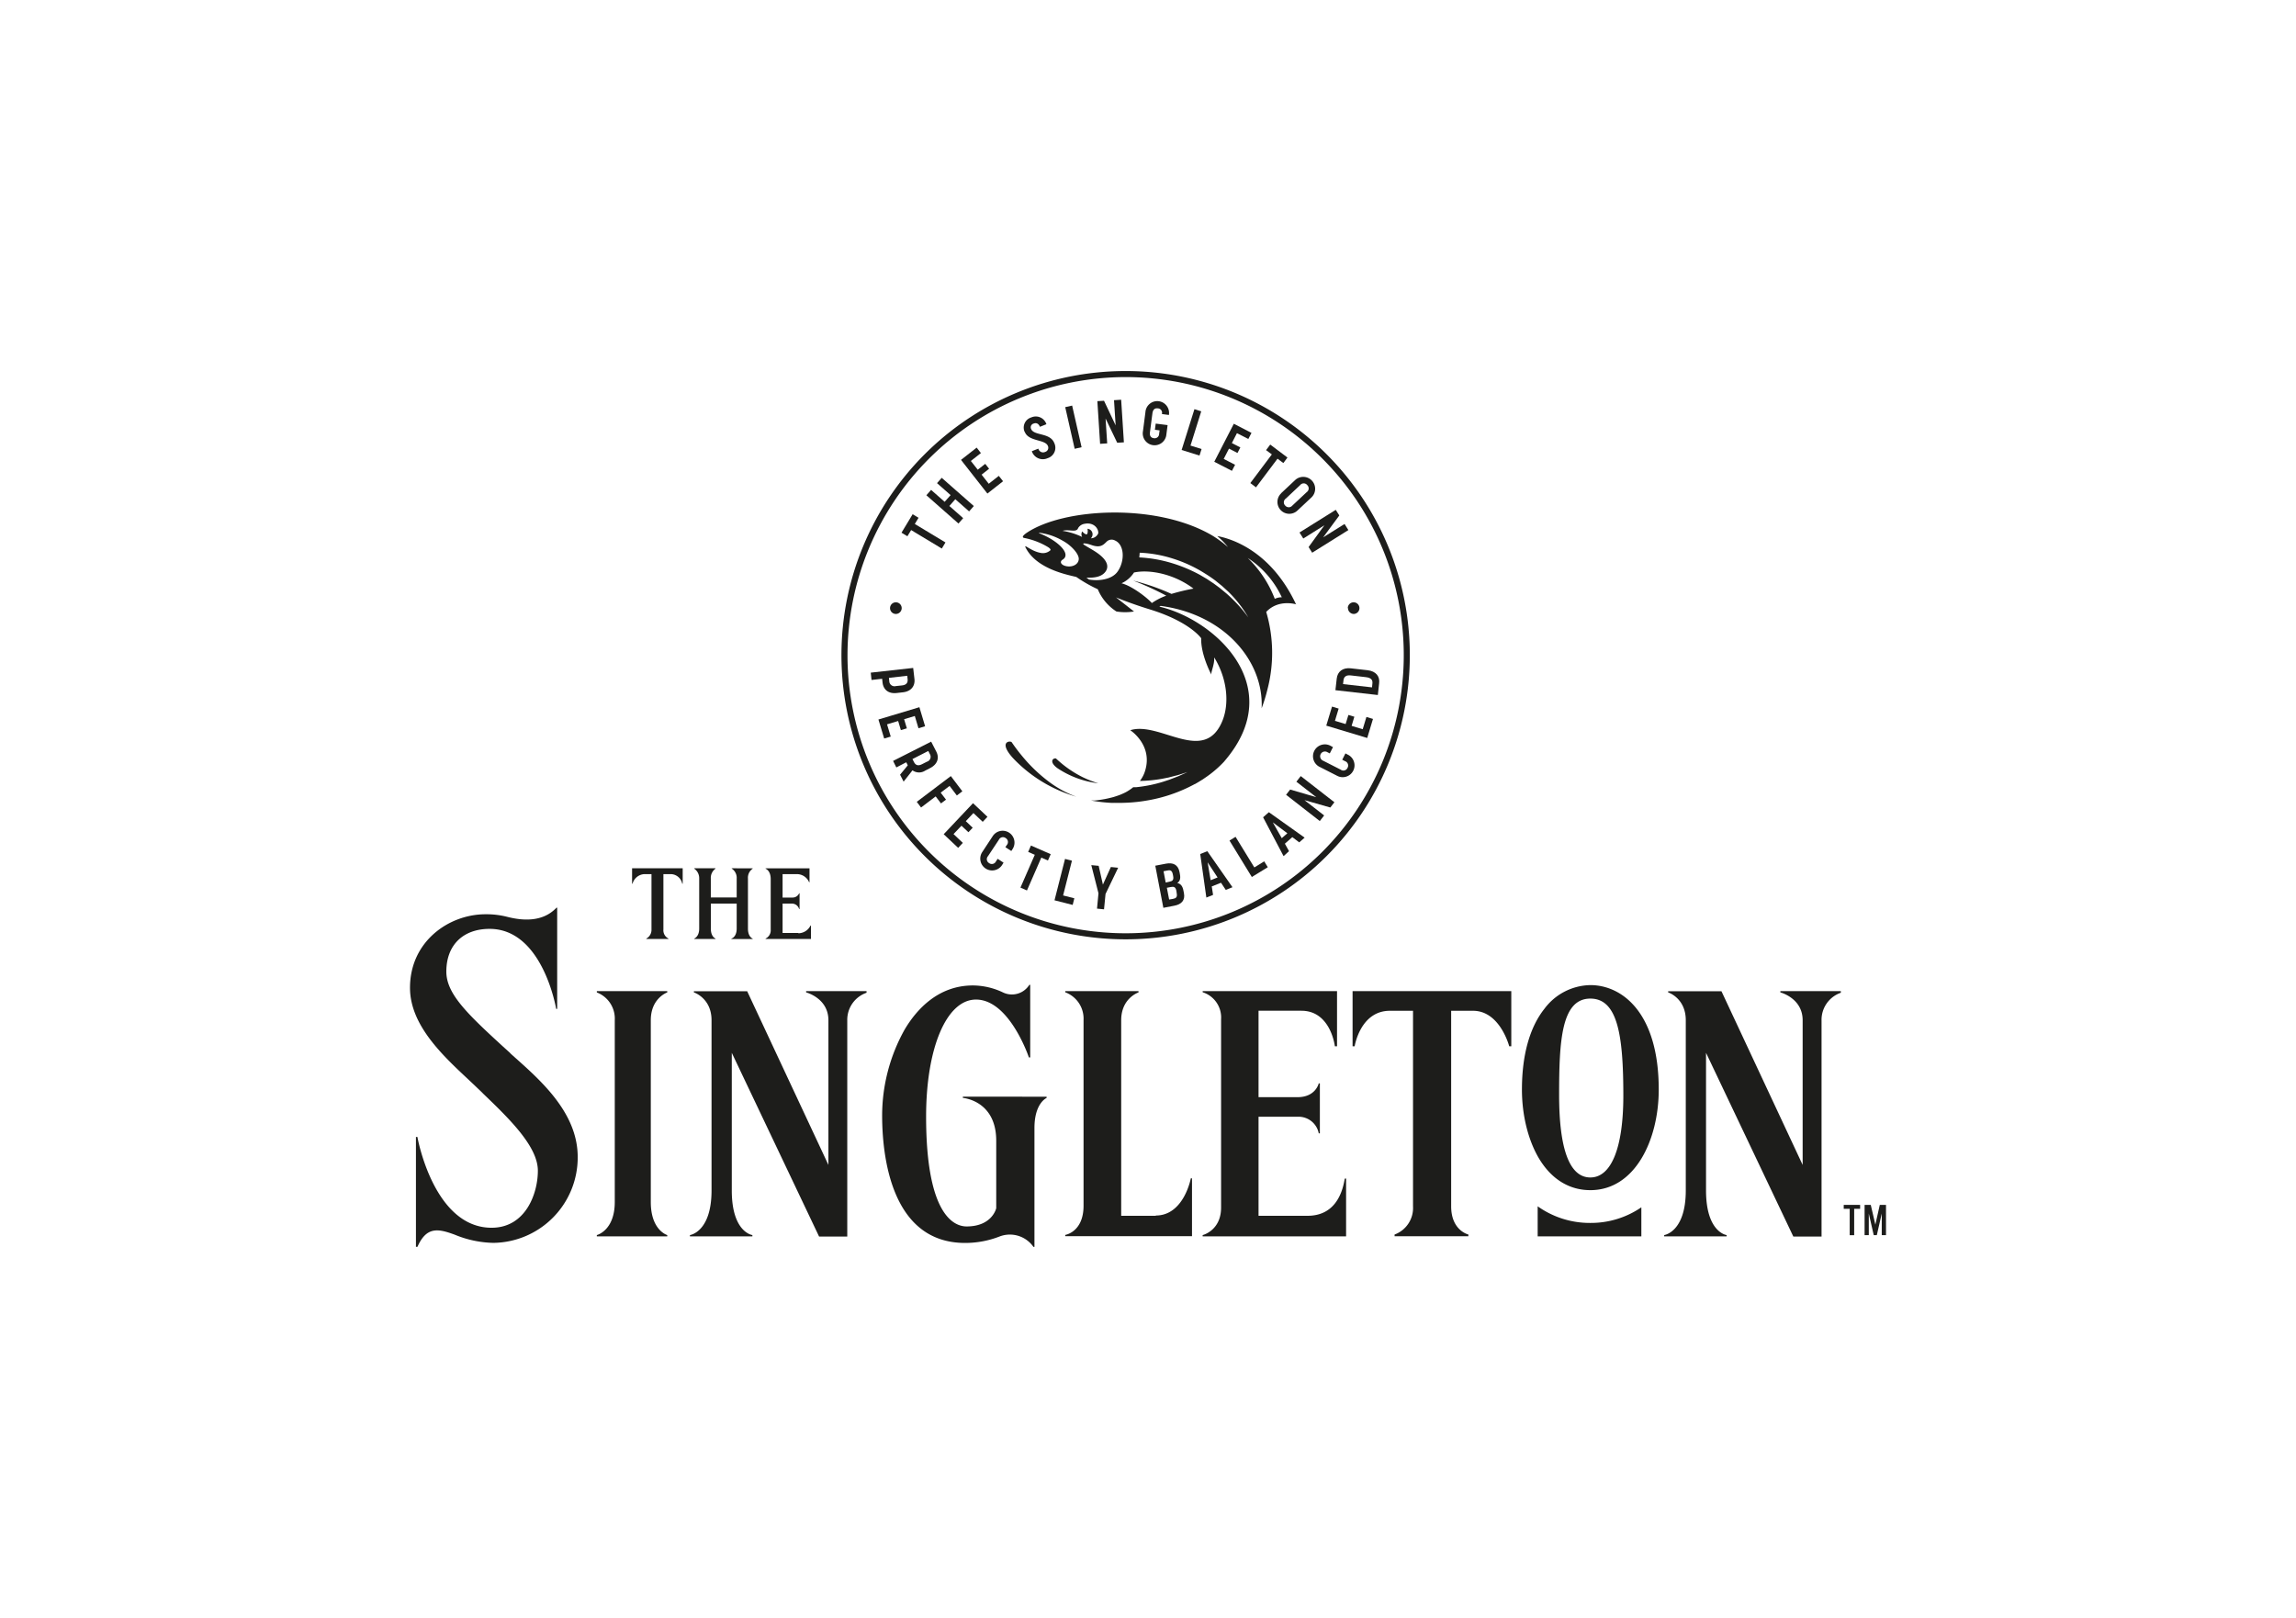 <svg id="Vrstva_1" data-name="Vrstva 1" xmlns="http://www.w3.org/2000/svg" viewBox="0 0 595.28 419.53"><defs><style>.cls-1{fill:#1d1d1b;}</style></defs><title>loga</title><polygon class="cls-1" points="478.02 313.45 479.57 313.45 479.57 320.29 480.73 320.29 480.73 313.45 482.27 313.45 482.27 312.43 478.02 312.43 478.02 313.45"/><polygon class="cls-1" points="487.37 312.43 486.22 317.56 485.03 312.43 483.43 312.43 483.43 320.28 484.52 320.28 484.52 314.67 485.8 320.28 486.6 320.28 487.88 314.67 487.88 320.28 488.98 320.28 488.98 312.43 487.37 312.43"/><path class="cls-1" d="M163.88,229.14H164a3.36,3.36,0,0,1,3.09-2.48h1.82s0,12.51,0,14.31a2.58,2.58,0,0,1-1.33,2.4v.1h5.73v-.1A2.39,2.39,0,0,1,172,241V226.66h1.88a3.08,3.08,0,0,1,3,2.48H177v-4H163.88Z"/><path class="cls-1" d="M207,241.92H202.9v-7.61h2.58a1.93,1.93,0,0,1,1.7,1.39h.12v-4.06h-.11a1.83,1.83,0,0,1-1.71,1.1H202.9v-6.08h3.71a3.45,3.45,0,0,1,3.17,2.11h.1v-3.61H198.5v.11s1.32.43,1.32,2.67v13.12a2.36,2.36,0,0,1-1.32,2.31v.1h11.76V240h-.12a3.55,3.55,0,0,1-3.15,2"/><path class="cls-1" d="M209,257.33s5.78,1.48,5.78,7.22v37.52l-20.93-44.76-.12-.27H179.9l0,.29s4.58,1.46,4.58,7.22v44.14c0,10.82-5.6,11.57-5.6,11.57v.33h16.19v-.33s-5.34-.67-5.34-11.58V273l22.57,47.51.06.13h7.31v-56a7.43,7.43,0,0,1,5-7.22V257H209Z"/><path class="cls-1" d="M461.59,257.33s5.78,1.48,5.78,7.22v37.52l-20.92-44.76-.13-.27H432.5l0,.29s4.57,1.46,4.57,7.22v44.14c0,10.82-5.6,11.57-5.6,11.57v.33h16.19v-.33s-5.34-.67-5.34-11.58V273l22.57,47.51.06.13h7.32v-56a7.43,7.43,0,0,1,5-7.22V257H461.59Z"/><path class="cls-1" d="M299.69,315.26h-9V264.55c0-5.74,4.49-7.21,4.49-7.21V257h-19v.3a7.29,7.29,0,0,1,4.75,7.21v48.14c0,6.84-4.75,7.57-4.75,7.57v.33h32.87v-15h-.31s-1.77,9.64-9.09,9.64"/><path class="cls-1" d="M249.64,284.37l0,.32s8.65.64,8.65,11.1v17.49c0,.05-1.05,4.74-7.68,4.74-3.16,0-10.5-2.77-10.5-28.49,0-17.86,5.32-30.34,12.93-30.34,8.71,0,13.72,15,13.72,15h.34V255.36h-.22a5.33,5.33,0,0,1-6.8,2,18.37,18.37,0,0,0-7.83-1.83c-9,0-14.62,6.22-17.7,11.43a45.74,45.74,0,0,0-5.84,22.29c0,9.94,2.1,33.05,21.51,33.05a24.57,24.57,0,0,0,8.93-1.67,7.45,7.45,0,0,1,8.79,2.69h.26s0-21.51,0-30.83c0-6.47,3.15-7.79,3.15-7.79v-.32Z"/><path class="cls-1" d="M132.28,273.06l-1.9-1.72c-9.36-8.57-14.66-13.7-14.66-19.4,0-6.84,4.3-11.08,11.22-11.08,13.75,0,17.22,20.55,17.26,20.75h.26V235.37h-.18c-3.6,3.81-8.82,3.4-12.93,2.33a21.77,21.77,0,0,0-5.45-.63c-9.63,0-19.6,7.13-19.6,19.06,0,9.59,8.29,17.39,15,23.66.87.82,1.71,1.61,2.5,2.37.48.46,1,.93,1.45,1.41,6.66,6.4,14.2,13.65,14.2,20,0,5.94-3.18,14.79-12,14.79-15,0-19.2-23.31-19.23-23.55h-.38v28.5h.39c2.38-5.41,5.48-4.69,9.7-3.14a27.57,27.57,0,0,0,10,2.11A22.14,22.14,0,0,0,149.78,300c0-12-10.53-20.62-17.5-26.89"/><path class="cls-1" d="M154.74,257.34a7.27,7.27,0,0,1,4.65,7.21v47.14c0,7.42-4.65,8.57-4.65,8.57v.33H173v-.33s-4.27-1.22-4.27-8.57V264.55c0-5.74,4.27-7.21,4.27-7.21V257H154.74Z"/><path class="cls-1" d="M420.88,284.12c0,13.47-3.11,21.2-8.55,21.2s-8.1-7.42-8.1-21.44.59-24.94,8.1-24.94c7.12,0,8.55,9.64,8.55,25.18m-8.55-28.68a15.19,15.19,0,0,0-11.94,6.18c-3.8,4.8-5.8,12-5.8,20.91,0,6.58,1.58,13,4.33,17.71,3.23,5.47,7.87,8.37,13.41,8.37,11.64,0,17.73-13.12,17.73-26.08,0-20-9.55-27.09-17.73-27.09"/><path class="cls-1" d="M412.34,317.11a23.3,23.3,0,0,1-13.67-4.31v7.79h26.88v-7.53a23.11,23.11,0,0,1-13.21,4.05"/><path class="cls-1" d="M350.68,271.3h.54s1.44-9.2,9.13-9.2l6,0c0,3.37,0,44.76,0,50.69a7.34,7.34,0,0,1-4.78,7.33v.44H380.7v-.45s-4.46-1-4.46-7.32V262.1h5.67c7,0,9.38,9.2,9.38,9.2h.54V257H350.68Z"/><path class="cls-1" d="M348.65,305.63c-.75,4.68-3.12,9.63-9.66,9.63H326.3V289.58h10.1a5.32,5.32,0,0,1,5.51,4.29h.29V280.92h-.29s-.79,3.58-5.49,3.58H326.3V262.09h11.11c7.62,0,8.68,9.21,8.68,9.21h.56V257H311.81v.29a6.86,6.86,0,0,1,4.78,7v48.82c0,6-4.78,7.15-4.78,7.15v.33H349v-15Z"/><path class="cls-1" d="M291.84,96.21a73.68,73.68,0,1,0,73.68,73.68,73.67,73.67,0,0,0-73.68-73.68m0,1.57a72.11,72.11,0,1,1-72.11,72.11,72.19,72.19,0,0,1,72.11-72.11"/><path class="cls-1" d="M192.14,225.16h3v.09a2.84,2.84,0,0,0-1.22,2.57v13c0,2.13,1.22,2.57,1.22,2.57v.1h-5.51v-.1S191,243,191,240.8v-6.49H184.3v6.49c0,2.15,1.21,2.57,1.21,2.57v.1H180v-.1s1.28-.47,1.28-2.57v-13a3,3,0,0,0-1.28-2.55v-.11h5.5v.11a2.94,2.94,0,0,0-1.21,2.55v4.92H191v-4.92a2.85,2.85,0,0,0-1.28-2.57v-.09Z"/><polygon class="cls-1" points="238.15 134.26 237.18 135.87 245.13 140.66 244.18 142.24 236.23 137.45 235.26 139.05 233.73 138.13 236.62 133.34 238.15 134.26"/><polygon class="cls-1" points="249.72 134.36 248.5 135.75 240.18 128.42 241.4 127.03 244.92 130.12 246.46 128.38 242.94 125.28 244.16 123.9 252.48 131.22 251.26 132.61 247.68 129.45 246.14 131.2 249.72 134.36"/><polygon class="cls-1" points="254.32 117.48 251.71 119.53 253.5 121.8 255.44 120.28 256.44 121.55 254.5 123.08 256.35 125.44 258.96 123.39 260.06 124.79 256 127.98 249.16 119.25 253.22 116.07 254.32 117.48"/><path class="cls-1" d="M265.66,112a2.75,2.75,0,0,1,1.72-3.76A2.89,2.89,0,0,1,271.3,110l-1.68.67c-.36-.9-1-1.09-1.62-.84a1,1,0,0,0-.67,1.4c.73,1.82,4.91.9,6,3.63a2.82,2.82,0,0,1-1.7,3.94,3,3,0,0,1-4.11-1.8l1.69-.67a1.26,1.26,0,0,0,1.78.85,1.12,1.12,0,0,0,.7-1.53c-.7-1.79-5-1.09-6-3.66"/><rect class="cls-1" x="277.38" y="105.23" width="1.84" height="11.07" transform="translate(-17.6 64.26) rotate(-12.77)"/><polygon class="cls-1" points="291.39 114.7 289.66 114.81 286.64 108.52 287.06 114.97 285.22 115.09 284.51 104.02 286.24 103.92 289.25 110.3 288.83 103.77 290.68 103.65 291.39 114.7"/><path class="cls-1" d="M302.72,110.23l-.31,2.39a3.07,3.07,0,1,1-6.08-.79l.64-4.94a3.07,3.07,0,1,1,6.09.71l-1.82-.24a1.14,1.14,0,0,0-1.05-1.47c-.72-.09-1.26.21-1.41,1.32l-.64,4.92c-.12,1,.36,1.41,1,1.49a1.16,1.16,0,0,0,1.39-1.18l.12-.84-1.22-.16.21-1.6Z"/><polygon class="cls-1" points="310.99 118.13 306.36 116.68 309.68 106.1 311.44 106.66 308.66 115.54 311.53 116.43 310.99 118.13"/><polygon class="cls-1" points="323.65 113.83 320.7 112.32 319.38 114.89 321.58 116.02 320.84 117.46 318.64 116.33 317.27 119 320.22 120.52 319.4 122.09 314.82 119.74 319.89 109.88 324.47 112.25 323.65 113.83"/><polygon class="cls-1" points="332.73 120.07 331.22 118.94 325.64 126.37 324.17 125.26 329.75 117.83 328.25 116.72 329.33 115.28 333.8 118.64 332.73 120.07"/><path class="cls-1" d="M337.1,125.78l-3.72,3.5a1.17,1.17,0,0,0-.16,1.82,1.2,1.2,0,0,0,1.84,0l3.73-3.49a1.17,1.17,0,0,0,.13-1.83,1.16,1.16,0,0,0-1.82,0m-4.94,2.11,3.62-3.4A3.08,3.08,0,1,1,340,129l-3.63,3.4a3.07,3.07,0,1,1-4.2-4.48"/><polygon class="cls-1" points="340.2 143.32 339.28 141.85 343.37 136.21 337.9 139.64 336.92 138.08 346.32 132.2 347.24 133.66 343.05 139.34 348.6 135.87 349.59 137.45 340.2 143.32"/><path class="cls-1" d="M235.22,175.23l-4.75.54.09.84a1.36,1.36,0,0,0,1.73,1.29l1.59-.17c1.32-.15,1.52-.92,1.43-1.65Zm-9.46-.81,11-1.22.33,2.88c.19,1.8-.85,3.2-3,3.44l-1.62.18c-2.16.24-3.44-.9-3.65-2.69l-.11-1-2.75.31Z"/><polygon class="cls-1" points="238.13 188.84 237.18 185.66 234.41 186.49 235.12 188.86 233.57 189.32 232.86 186.96 229.98 187.82 230.94 191 229.24 191.5 227.75 186.57 238.37 183.38 239.85 188.32 238.13 188.84"/><path class="cls-1" d="M240.68,194.73l-4.11,2.1.39.76c.35.69.93,1.17,2.11.56l1.26-.64a1.33,1.33,0,0,0,.74-2Zm-9.13,2.58,9.87-5,1.34,2.6c.82,1.62.32,3.27-1.61,4.26l-1.3.67a2.9,2.9,0,0,1-3.27-.09l-2.3,2.93-.92-1.8,2-2.43-.4-.79L232.39,199Z"/><polygon class="cls-1" points="248.08 206.27 246.2 203.79 243.89 205.54 245.27 207.35 243.97 208.33 242.59 206.51 238.8 209.39 237.69 207.92 246.52 201.24 249.51 205.19 248.08 206.27"/><polygon class="cls-1" points="254.79 213.1 252.38 210.83 250.4 212.93 252.19 214.63 251.08 215.8 249.28 214.11 247.22 216.28 249.63 218.56 248.42 219.85 244.67 216.32 252.27 208.27 256.02 211.8 254.79 213.1"/><path class="cls-1" d="M259.79,224.33a3.07,3.07,0,1,1-5.13-3.38l2.73-4.15a3.07,3.07,0,1,1,5.13,3.38l-.32.49-1.54-1,.37-.54a1.19,1.19,0,0,0-.3-1.82,1.17,1.17,0,0,0-1.76.45L256.16,222a1.16,1.16,0,0,0,.28,1.8,1.18,1.18,0,0,0,1.78-.44l.44-.67,1.53,1Z"/><polygon class="cls-1" points="271.7 223.13 269.98 222.38 266.26 230.9 264.57 230.16 268.29 221.65 266.57 220.9 267.29 219.25 272.42 221.49 271.7 223.13"/><polygon class="cls-1" points="278.11 234.65 273.4 233.45 276.13 222.72 277.92 223.18 275.63 232.19 278.54 232.93 278.11 234.65"/><polygon class="cls-1" points="284.8 231.63 282.94 224.33 284.85 224.51 285.95 229.38 288.01 224.82 289.9 225.01 286.63 231.81 286.24 235.79 284.42 235.61 284.8 231.63"/><path class="cls-1" d="M304.08,233.09c.82-.15,1.21-.44,1-1.5L305,231c-.18-1-.67-1.15-1.42-1l-1.05.2.59,3.05Zm-.82-4.48c.67-.13,1.11-.39.9-1.45l-.08-.42c-.21-1.11-.74-1.18-1.51-1l-.9.18.56,2.93Zm-3.73-4.13,2.77-.53c1.77-.34,3.14.21,3.52,2.19l.09.51c.23,1.19,0,1.88-.69,2.31.81.18,1.37.68,1.61,2l.13.64c.37,1.92-.71,2.91-2.48,3.25l-2.86.55Z"/><path class="cls-1" d="M313.88,228.24l1.8-.71-2.58-3.93Zm2.69.66-2.4.95.34,2.2-1.74.69-1.59-11.29,1.84-.73,6.52,9.34-1.74.69Z"/><polygon class="cls-1" points="328.7 224.87 324.56 227.41 318.77 217.96 320.34 216.99 325.21 224.93 327.77 223.35 328.7 224.87"/><path class="cls-1" d="M332.32,217.34l1.45-1.27L330,213.24Zm2.74-.27-1.93,1.7,1.07,1.94L332.79,222l-5.31-10.08,1.5-1.31,9.27,6.59-1.4,1.23Z"/><polygon class="cls-1" points="345.97 208.03 344.91 209.39 338.21 207.48 343.31 211.45 342.18 212.9 333.44 206.09 334.5 204.73 341.27 206.71 336.11 202.7 337.24 201.24 345.97 208.03"/><path class="cls-1" d="M349.51,195.72a3.07,3.07,0,1,1-2.79,5.47l-4.43-2.26a3.08,3.08,0,1,1,2.8-5.47l.51.27-.83,1.63-.59-.3a1.24,1.24,0,1,0-1.12,2.2l4.55,2.32a1.17,1.17,0,0,0,1.76-.47,1.19,1.19,0,0,0-.64-1.73L348,197l.83-1.64Z"/><polygon class="cls-1" points="347.07 183.74 346.11 186.92 348.88 187.75 349.6 185.39 351.14 185.85 350.43 188.22 353.31 189.09 354.27 185.91 355.97 186.42 354.48 191.36 343.86 188.16 345.35 183.22 347.07 183.74"/><path class="cls-1" d="M348.32,176.44l-.11.95,7.51.85.1-1c.09-.79-.16-1.49-1.75-1.66l-3.85-.44c-1.09-.12-1.78.23-1.9,1.26m2-3.09,4.24.48c2.22.25,3.25,1.63,3,3.43l-.33,3-11-1.25.34-3c.2-1.8,1.5-2.92,3.73-2.67"/><path class="cls-1" d="M233.78,157.68a1.51,1.51,0,1,0-1.51,1.52,1.52,1.52,0,0,0,1.51-1.52"/><path class="cls-1" d="M349.44,157.68A1.51,1.51,0,1,1,351,159.2a1.53,1.53,0,0,1-1.51-1.52"/><path class="cls-1" d="M284.71,203.09a27.29,27.29,0,0,1-4.07-1.6,28.17,28.17,0,0,1-6.06-4.09c-.28-.24-.55-.49-.82-.74h-.1c-.81-.05-1.6,1,.5,2.53a24.12,24.12,0,0,0,10.55,3.91"/><path class="cls-1" d="M264.73,195.71c-.88-1.06-1.7-2.18-2.48-3.32l-.2-.06c-.71-.2-2.86.38.52,4.18a36.56,36.56,0,0,0,16.5,10.08,27.82,27.82,0,0,1-6.79-3.64,40.42,40.42,0,0,1-7.55-7.24"/><path class="cls-1" d="M330.51,155.28a29.44,29.44,0,0,0-7-10.59,24.43,24.43,0,0,1,8.82,10.19,3.9,3.9,0,0,0-1.8.4m-12.57-1.4-1.61-1.33c-.55-.43-1.12-.83-1.68-1.25l-1.74-1.16c-.6-.36-1.21-.7-1.8-1.06a39.08,39.08,0,0,0-7.69-3.18,35.13,35.13,0,0,0-8.06-1.36c.05-.38.08-.79.1-1.22a32.38,32.38,0,0,1,8.3,1.43,35.46,35.46,0,0,1,7.84,3.47c.61.38,1.22.75,1.81,1.14s1.18.81,1.75,1.24l1.66,1.35,1.58,1.44a31.24,31.24,0,0,1,5.22,6.69,37.58,37.58,0,0,0-5.68-6.2m-14.23.12a57.82,57.82,0,0,0-9.93-3.45,75.92,75.92,0,0,1,8.58,3.91,16.17,16.17,0,0,0-3.74,1.91c-1.09-1.26-5.09-4.43-7.87-5.12a7.58,7.58,0,0,0,3.24-2.8c4.42-.91,10.75.61,15.42,4.18a52.09,52.09,0,0,0-5.7,1.37m-21.31-3.68c-.34-.22-.75-.54-.75-.54,1.85.09,3.57-.14,4.61-1.16s1.8-3.05-2.66-5.81c-.34-.22-1.7-1-2.11-1.26-1.48-.81-.24-.82,1.45-.23,2.22.78,3,.09,3.88-.79a1.85,1.85,0,0,1,2.24-.38c2.49,1.09,2.58,5.31.72,8-1.49,2.19-5,2.55-7.38,2.13m-1.76-11h0a18.13,18.13,0,0,0-5.17-1.63c1.61-.49,3.46.5,4-.61l0-.05a2.38,2.38,0,0,1,1.73-1.17c2.26-.44,3.6,1.12,3.53,2.44a2.09,2.09,0,0,1-1.92,1.32,1.44,1.44,0,0,0-.88-2.47c.13.62.06,1.36-.19,1.44s-.78-.27-1.17-.75a1.43,1.43,0,0,0,0,1.48m-3.91,7.57c-1.47-.2-2.14-1.14-1.16-1.74,2.37-1.47-1.35-5-6-6.8-.22-.08-.16-.19.08-.15a16,16,0,0,1,5.94,2.06c2.2,1.19,4.19,3.39,4.15,4.73s-1.5,2.11-3,1.9m59.35,9.9C329.61,143,319.5,139.71,315.59,139a19.37,19.37,0,0,1,2.78,2.86,29.28,29.28,0,0,0-4.19-3.07c-14.41-8.4-38.39-7.09-48-.62-1.43,1-1,1.26-.6,1.33a18.86,18.86,0,0,1,6.13,2.36c.49.31.78.62.61.84a2.85,2.85,0,0,1-2.58.65c-2.43-.43-4.39-2.48-3.83-1.36,2.82,5.59,10.94,7.07,13.15,7.62a36.07,36.07,0,0,0,5.56,3.18,12.64,12.64,0,0,0,4.83,5.77,14.2,14.2,0,0,0,4.56,0l-4.66-3.65c2.45,1,5.37,2.06,8.8,3.12,10.36,3.19,13.28,7.47,13.28,7.47-.12,4.18,2.46,9.06,2.55,9.28s.07.07.06,0c0-.64.81-2.59.76-3.9a2.54,2.54,0,0,0,0-.41c3.31,5.33,4,11.75,2.17,16.35-4.67,11.64-16.25.11-23.92,2.53,0,0,6.19,4,3.68,11a8.3,8.3,0,0,1-1.19,2.15h0a36.24,36.24,0,0,0,5.76-.56l1.67-.33,1.65-.43.83-.21.82-.26,1.63-.52-1.56.71-.79.36-.8.31-1.61.62-1.65.54a35.56,35.56,0,0,1-6.85,1.39l-.82,0h0l-.51.4c-.35.25-.74.51-1.17.76s-.89.45-1.34.65-.84.33-1.25.47l-.77.25-.48.13-1,.24-.8.17-.46.08-.29.05-.59.09-.43.06c-.39.05-.74.09-1,.1l-.63,0h-.23c1,.18,1.94.32,2.93.43.75.08,1.49.14,2.24.18l.76,0a47.15,47.15,0,0,0,4.75-.12l1.37-.13c.68-.08,1.36-.17,2-.28a39.8,39.8,0,0,0,12.83-4.33h0l.05,0c.71-.4,1.4-.82,2.08-1.25l.67-.46c.3-.2.59-.41.88-.62a28.7,28.7,0,0,0,3.91-3.47l.24-.29c16.43-19.3-2.69-36.62-17-39.93l.34-.19c16.69,2.22,26.78,14.46,26.18,26.56a42.28,42.28,0,0,0,1.52-4.95,37.48,37.48,0,0,0-.33-20.05c3.23-3.42,7.81-1.95,7.81-1.95"/></svg>